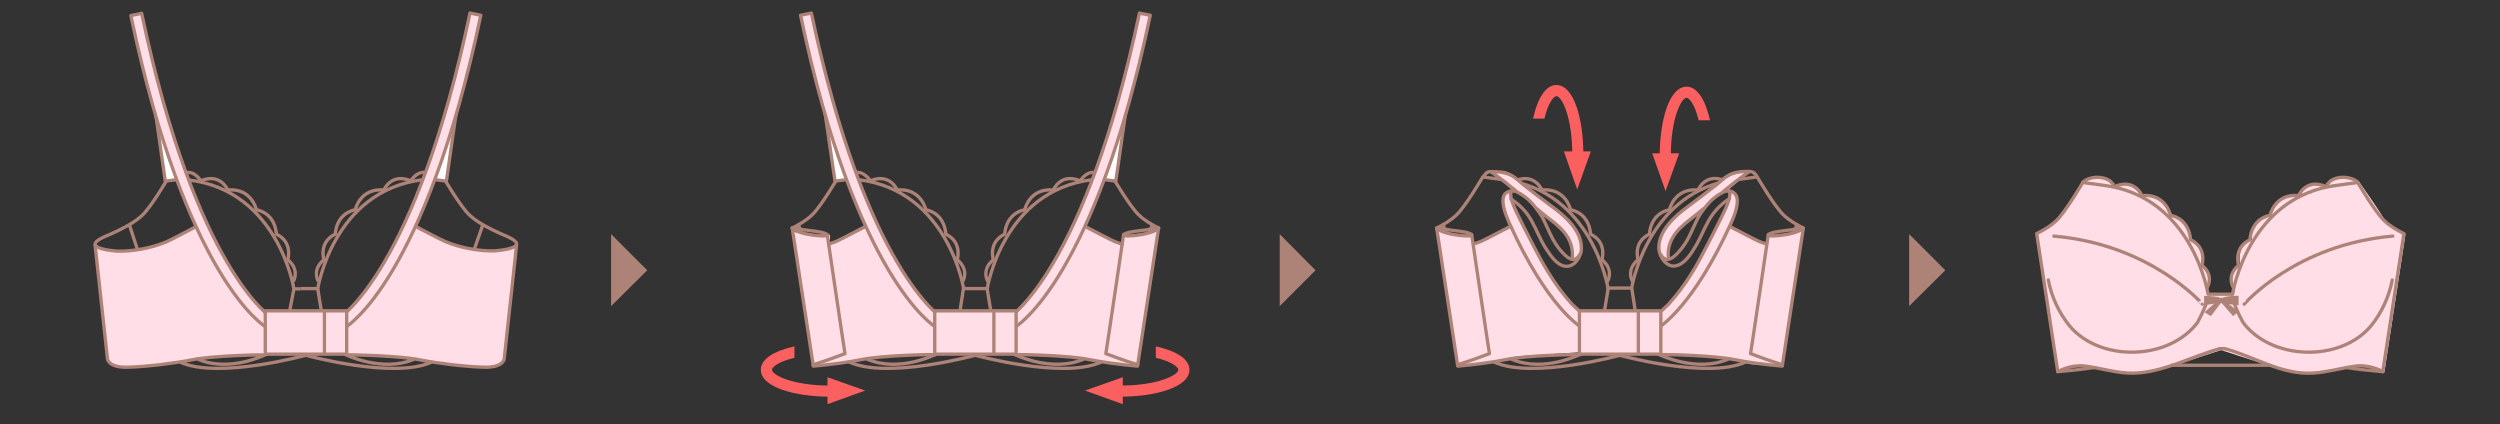 <svg xmlns="http://www.w3.org/2000/svg" viewBox="0 0 900 152.8"><rect x="0" y="0" width="900" height="152.8" fill="#333333" stroke="none"/><style>.st0{fill:#ffdee7}.st1{fill:#e2f3ff}.st2{fill:none;stroke:#ad8378;stroke-width:1.2}.st2,.st3,.st4{stroke-linecap:round;stroke-linejoin:round;stroke-miterlimit:10}.st3{stroke-width:1.2;fill:#fff;stroke:#ad8378}.st4{fill:none;stroke:#ceb5ae}.st5,.st6{fill:#ffdee7}.st5{stroke:#ad8378;stroke-width:1.2;stroke-linecap:round;stroke-linejoin:round;stroke-miterlimit:10}.st6{opacity:.7}.st7{fill:#fff}.st8{fill:#ffffe7}.st9{fill:#fff4e1}.st10{opacity:.7;fill:#e2f3ff}.st11{fill:#a4d8ff}.st12{fill:#ebf4ff}.st13{fill:#bfbdb6}.st14{fill:#fefef6}.st15{fill:#e7f4f6}.st16{fill:#e8e5ff}.st17{fill:#ffe5ff}.st18{fill:#f3f4ff}.st19{fill:#ffdff2}.st20{fill:#cdffe7}.st21{fill:#e9dff2}.st22{fill:#e9ffa8}.st23{fill:#e1fdff}.st24{fill:#ffffeb}.st25,.st26{stroke:#ad8378;stroke-linecap:round;stroke-linejoin:round;stroke-miterlimit:10}.st25{fill:none;stroke-width:1.465}.st26{stroke-width:1.014}.st26,.st27{fill:none}.st28,.st29{fill:none;stroke:#ad8378;stroke-miterlimit:10}.st28{stroke-width:1.014}.st29{stroke-linecap:round;stroke-linejoin:round}.st30{fill:#fb6060}.st31{fill:none;stroke:#ad8378;stroke-linecap:round;stroke-linejoin:round;stroke-miterlimit:10}.st31,.st32{stroke-width:1.209}.st32,.st33,.st34,.st35{stroke-linecap:round;stroke-linejoin:round;stroke-miterlimit:10}.st32{fill:#fff;stroke:#fb6060}.st33,.st34{fill:none;stroke:#ad8378;stroke-width:1.21}.st34{fill:#fff;stroke:#fb6060}.st35{fill:#ffdee7;stroke:#ad8378;stroke-width:1.209}.st36{opacity:.6}.st37{clip-path:url(#SVGID_2_)}.st38{fill:none;stroke:#fb6060;stroke-miterlimit:10}.st39{clip-path:url(#SVGID_4_)}.st40{fill:none;stroke:#ad8378;stroke-width:1.268;stroke-linecap:round;stroke-linejoin:round;stroke-miterlimit:10}.st41{fill:#fff3f8}.st42,.st43,.st44{fill:none;stroke:#ad8378;stroke-width:1.268;stroke-miterlimit:10}.st43,.st44{stroke-width:1.116;stroke-linecap:round;stroke-linejoin:round}.st44{stroke-width:1.236}.st45{opacity:.7}.st46{clip-path:url(#SVGID_6_)}.st47{clip-path:url(#SVGID_8_)}.st48{stroke:#ad8378;stroke-width:1.116;stroke-miterlimit:10}.st48,.st49,.st50{fill:none}.st49,.st50,.st51{stroke-miterlimit:10}.st49,.st50,.st51{stroke:#fb6060;stroke-width:3.347;stroke-linecap:round;stroke-linejoin:round}.st50,.st51{stroke:#ad8378;stroke-width:1.278}.st51{fill:#fff}.st52{clip-path:url(#SVGID_10_)}.st53{clip-path:url(#SVGID_12_)}.st54{fill:none;stroke:#ad8378;stroke-linecap:round;stroke-linejoin:round;stroke-miterlimit:10}.st54,.st55{stroke-width:1.272}.st55,.st56,.st57{stroke:#ad8378;stroke-linecap:round;stroke-linejoin:round;stroke-miterlimit:10}.st55{fill:#fff}.st56,.st57{fill:none;stroke-width:1.251}.st57{fill:#fff}.st58{fill:#ad8378}.st59,.st60{fill:none;stroke:#ad8378;stroke-width:1.188;stroke-miterlimit:10}.st60{stroke-linejoin:round}.st60,.st61{stroke-linecap:round}.st61,.st62,.st63{fill:none;stroke:#ad8378;stroke-width:1.269;stroke-linejoin:round;stroke-miterlimit:10}.st63{stroke-width:1.274;stroke-linecap:round}.st64{fill:url(#SVGID_13_)}.st65{fill:url(#SVGID_14_)}.st66{fill:url(#SVGID_15_)}.st67{fill:url(#SVGID_16_)}.st68{fill:none;stroke-width:1.425;stroke-linecap:round;stroke-linejoin:round}.st68,.st69,.st70,.st71{stroke:#ad8378;stroke-miterlimit:10}.st69{stroke-width:1.416;fill:#ffdee7}.st70,.st71{fill:none}.st70{stroke-linejoin:round;stroke-width:1.425}.st71{stroke-width:1.472}.st71,.st72{stroke-linecap:round;stroke-linejoin:round}.st72,.st73{fill:none;stroke:#ad8378;stroke-width:.736;stroke-miterlimit:10}.st74{fill:#444}.st75{fill:#666}.st76,.st77{fill:none;stroke:#fb6060;stroke-width:.8;stroke-miterlimit:10}.st77{stroke:#231815;stroke-width:.4}.st78,.st79,.st80,.st81,.st82{fill:none;stroke:#ad8378;stroke-width:.736;stroke-linecap:round;stroke-linejoin:round}.st79{stroke-dasharray:5.642,2.821}.st80{stroke-dasharray:5.509,2.755}.st81{stroke-dasharray:5.489,2.745}.st82{stroke-dasharray:5.608,2.804}.st83,.st84{fill:none;stroke:#231815;stroke-width:.6;stroke-miterlimit:10}.st84{stroke:#444;stroke-width:.303}.st85{clip-path:url(#SVGID_18_)}.st86,.st87{stroke:#fb6060;stroke-width:1.209}.st86,.st87,.st88{fill:none;stroke-linecap:round;stroke-linejoin:round}.st87{stroke-dasharray:4.851,4.851}.st88{stroke:#ad8378;stroke-width:.736;stroke-miterlimit:10;stroke-dasharray:5.516,2.758}.st89{clip-path:url(#SVGID_20_)}.st90,.st91,.st92{fill:none;stroke:#fb6060;stroke-width:1.2;stroke-miterlimit:10}.st91,.st92{stroke:#ad8378;stroke-width:1.503;stroke-linejoin:round}.st92{stroke-linecap:round}.st93{clip-path:url(#SVGID_22_)}.st94{fill:none;stroke:#ad8378;stroke-width:1.188;stroke-linecap:round;stroke-linejoin:round;stroke-miterlimit:10}.st95{clip-path:url(#SVGID_24_)}.st96{clip-path:url(#SVGID_26_)}.st97{fill:none;stroke:#fff;stroke-width:1.091;stroke-linejoin:round;stroke-miterlimit:10}.st98{clip-path:url(#SVGID_28_)}.st99{fill:none;stroke:#fff;stroke-width:1.2;stroke-miterlimit:10}.st100{clip-path:url(#SVGID_30_)}.st101,.st102,.st103{fill:none;stroke:#fff;stroke-width:2;stroke-miterlimit:10}.st102{stroke-dasharray:2.928,2.928}.st103{stroke-dasharray:2.822,2.822}.st104{stroke:#fb6060;stroke-width:8.701}.st104,.st105,.st106,.st107{fill:none;stroke-miterlimit:10}.st105{stroke:#ad8378;stroke-linecap:round;stroke-linejoin:round}.st105,.st106{stroke-width:.926}.st106,.st107{stroke-linecap:round;stroke-linejoin:round}.st106,.st107{stroke:#ceb5ae}.st107{stroke-width:1.395}.st108{opacity:.5;fill:#e2f3ff}.st109{fill:#fff}.st109,.st110{stroke-linecap:round;stroke:#ad8378;stroke-width:1.2;stroke-miterlimit:10}.st110,.st111{fill:#ffdee7}.st111,.st112,.st113,.st114,.st115{stroke:#ad8378;stroke-width:1.2;stroke-miterlimit:10}.st112{fill:#fff}.st113{fill:none}.st114,.st115{fill:#ffffe7}.st115{stroke-linecap:round;stroke-linejoin:round}.st116,.st117{fill:none;stroke:#fb6060;stroke-width:3.648;stroke-miterlimit:10}.st117{fill:#f3f4ff;stroke:#ad8378;stroke-width:1.2}.st117,.st118,.st119,.st120{stroke-linecap:round;stroke-linejoin:round}.st118{stroke:#ad8378;stroke-width:1.2;stroke-miterlimit:10;fill:#ffffeb}.st119,.st120{fill:none}.st119{stroke:#ad8378;stroke-miterlimit:10;stroke-width:2}.st120{stroke-width:1.618}.st120,.st121,.st122{stroke:#ad8378;stroke-miterlimit:10}.st121{stroke-width:1.095;stroke-linecap:round;stroke-linejoin:round;fill:none}.st122{fill:#d8cff2}.st122,.st123,.st124{stroke-width:1.095;stroke-linecap:round;stroke-linejoin:round}.st123{stroke:#ad8378;stroke-miterlimit:10;fill:#ffdeff}.st124{fill:#fffff7}.st124,.st125,.st126{stroke:#ad8378;stroke-miterlimit:10}.st125,.st126,.st127{stroke-linecap:round;stroke-linejoin:round}.st125{stroke-width:1.2;fill:#ffdff2}.st126,.st127{fill:none}.st126{stroke-width:1.4}.st127{stroke-miterlimit:10}.st127,.st128,.st129{stroke:#ad8378;stroke-width:1.235}.st128,.st129,.st130,.st131{stroke-miterlimit:10}.st128{stroke-linecap:round;stroke-linejoin:round;fill:#e9dff2}.st129,.st130{fill:none}.st130{stroke:#fb6060;stroke-width:2.095}.st131{fill:#fff4e1;stroke:#ad8378;stroke-width:1.4;stroke-linecap:round;stroke-linejoin:round}.st132,.st133{fill:none;stroke:#fb6060;stroke-miterlimit:10}.st134,.st135{fill:none}.st134,.st135,.st136{stroke-miterlimit:10}.st132{stroke-linecap:round;stroke-linejoin:round;stroke-dasharray:4,2;stroke-width:.698}.st133{stroke-width:2.371}.st134{stroke-width:1.6}.st134,.st135,.st136{stroke:#ad8378;stroke-linecap:round;stroke-linejoin:round}.st135{stroke-width:.79}.st136{fill:#fff;stroke-width:1.156}.st137{stroke-width:1.504}.st137,.st138,.st139,.st140{fill:none;stroke:#231815;stroke-miterlimit:10}.st138{stroke-width:.917}.st139{stroke-width:.92}.st140{stroke-width:1.509}.st141{stroke-width:.637}.st141,.st142,.st143,.st144,.st145,.st146{fill:none;stroke:#000;stroke-miterlimit:10}.st142{stroke-width:.621}.st143{stroke-width:2.424}.st144{stroke-width:.851}.st145{stroke-width:1.2}.st146{stroke-width:1.774}.st147{stroke-width:1.8}.st147,.st148{fill:none;stroke:#000;stroke-miterlimit:10}.st149{fill:#231815}.st150{stroke:#000;stroke-width:.913}.st150,.st151,.st152{fill:none;stroke-miterlimit:10}.st151{stroke-width:1.192;stroke:#000}.st152{stroke:#231815}.st153{clip-path:url(#SVGID_32_)}.st154{clip-path:url(#SVGID_34_)}.st155,.st156{stroke-linejoin:round}.st155{stroke:#ad8378;stroke-linecap:round;stroke-miterlimit:10;fill:#f3f4ff;stroke-width:1.095}.st156{fill:#fff;stroke-width:1.4}.st156,.st157,.st158,.st159,.st160{stroke:#ad8378;stroke-linecap:round;stroke-miterlimit:10}.st157{stroke-width:1.41;stroke-linejoin:round;fill:#ffffeb}.st158,.st159,.st160{fill:none}.st158{stroke-linejoin:round;stroke-width:1.438}.st159{stroke-width:1.2}.st160{stroke-width:1.438;stroke-linejoin:round}</style><g id="塗り"><path class="st0" d="M749.8 65.6s7.5-4.9 11.6 1.5c0 0 6.9-3.2 9.7 3.3 0 0 9.1-1.4 10.3 7.1 0 0 7.4 1.2 7.2 8.8 0 0 5.6 1.7 4.1 9.2 0 0 5.2 3 2 7.8l.2 2.5h4.7l1.3 19.8s-14.6 4.8-19.7 6.3-11 3-15.2 2.5-13.9-3.6-17.8-2.8-7.4 2.3-7.4 2.3l-7.6-49.7s5.6-1.9 7.7-5.3c2-3.5 8.9-13.3 8.9-13.3z"/><path class="st0" d="M849.4 65.6s-7.5-4.9-11.6 1.5c0 0-6.9-3.2-9.7 3.3 0 0-9.1-1.4-10.3 7.1 0 0-7.4 1.2-7.2 8.8 0 0-5.6 1.7-4.1 9.2 0 0-5.2 3-2 7.8l-.2 2.5h-4.7l-1.3 19.8s14.6 4.8 19.7 6.3 11 3 15.2 2.5 13.9-3.6 17.8-2.8c3.9.9 7.4 2.3 7.4 2.3l7.6-49.7s-5.6-1.9-7.7-5.3c-2-3.5-8.9-13.3-8.9-13.3zM285.2 83.4s10.6 1.7 12.6 1 .5 3.5.5 3.5l13.1-6.3s17.1 32.4 25.1 35.9l.1 10.2-20.6 1-23.3 3.2-7.5-48.5zm79.9 34.6s16.4-14.2 25.7-36.3c0 0 10 5.6 13.1 6.3l.5-3.5s4.3 2.4 12.6-2.3l-7.6 49.7s-15.5-2.6-23.2-3.1-20.7-1-20.7-1l-.4-9.8zm152.1-35.9s4.3 3.7 12.6 2.3l.5 3.5 13.1-6.3s16.5 30.8 25.7 36.3l.8 8.8-23.5 1.6-12.8 2.5-9.1.5-7.3-49.2zm80.7 35.4s9.5-8.4 14.2-16.2c4.7-7.7 10.8-19.7 10.8-19.7l13.1 6.3.5-3s9.2-.4 12.1-2.3l.2 1.8-7.2 47.4-11.4-.7-10.2-2.3-22.3-1.1.2-10.2z"/><path class="st5" d="M621.6 68.7c1.2-.1 2.2.2 3 1.1 1.7 1.8.5 6-.9 9.3l-.6 1.4c-13.6 29.9-25.5 37.1-26.2 37.6l-2-3.5c.2.3 5.5-4.8 5.7-5 6.6-7.2 10.7-14.9 14-21.3 2.3-4.4 4.6-8.9 6.7-13.4.7-1.5 2.7-6.5.3-6.2m-76.6 0c-2.4-.3-.4 4.7.2 6.1 2.1 4.5 4.4 9 6.7 13.4 3.3 6.4 7.5 14.1 14 21.3.2.2 5.6 5.3 5.7 5l-2 3.5c-.8-.4-12.7-7.6-26.2-37.6l-.6-1.4c-1.4-3.3-2.6-7.5-.9-9.3.9-.8 2-1.1 3.1-1"/></g><g id="line"><path class="st58" d="M220 110.2V84.3l13 13zm240.7 0V84.3l12.9 13zm226.6 0V84.3l13 13z"/><path class="st2" d="M285.2 82.1c2.6-1.3 5.1-2.8 7-4.6 3.3-3 9.4-13.5 9.6-13.8l7.4 1c32.2 4 37.7 39.2 37.7 39.2"/><path class="st2" d="M311.4 81.6c-3.3 1.7-8.5 4.5-10.6 5.4-.8.3-1.7.6-2.5.9m-13.1-5.8l7.6 49.7c6-.5 12.6-1.4 17.6-2.4 6.7-1.4 24.8-1.9 26.3-1.7"/><path class="st2" d="M285.2 82.1c2.3 2.7 15.5 3.7 12 2-1.7-.8-5.4-1-7.2-1.3-1.5-.3-3-.4-4.6-.8"/><path class="st2" d="M297.8 84.4s6.2 42.1 6.4 42.9c-3.4 1.2-5.9 2.3-11.5 4m54.1-27.2l-1.2 7.9m-58.1-31l.5 1.6"/><path class="st3" d="M296.2 35.2l4.4 30 3.9-.5"/><path class="st2" d="M346.6 101.3s2.5-4.1-2-7.8c0 0 2-6.3-4.1-9.2 0 0-.1-7.3-7.2-8.8 0 0-1.7-7.9-10.3-7.1 0 0-2.6-6.3-9.7-3.3 0 0-2.1-3.5-5.2-3"/><path class="st5" d="M337.2 118l2-3.5c-.3-.2-27.6-17.4-47.1-109.8l-3.9.8c19.9 94.6 47.8 111.8 49 112.5z"/><path class="st0" d="M149.8 81.6s7.7 4.9 16.6 7.3c7 1.9 14.8 1.9 19.5 0l-4.4 40.3s-.8 2.8-7.3 2.9c-6.5 0-31.3-4.1-34.7-3.9-5.2.2-14.7-.7-14.7-.7v-10.1S137 104 140 99.4c3.1-4.6 9.8-17.8 9.8-17.8zm-79.3 0s-7.7 4.9-16.6 7.3c-7 1.9-14.8 1.9-19.5 0l4.4 40.3s.8 2.8 7.3 2.9 31.3-4.1 34.7-3.9c5.2.2 14.7-.7 14.7-.7v-10.1s-12.2-13.4-15.2-18-9.8-17.8-9.8-17.8z"/><path class="st113" d="M149.8 81.6c3.3 1.7 8.5 4.5 10.6 5.4 5.3 2.2 12.1 3.5 17.8 3.3 1.4-.1 10.1-.9 7.2-3.5-1.4-1.2-3.3-1.9-5-2.6-3.7-1.7-8.3-3.9-11.3-6.7-3.3-3-9.4-13.5-9.6-13.8l-7.4 1c-32.2 4-37.7 39.2-37.7 39.2h-6.2"/><path class="st113" d="M186 88l-4.5 41.3s-.4 3.1-7.3 2.9c-6.9-.2-16.6-1.4-23.3-2.7-6.7-1.4-24.8-1.9-26.3-1.7m-10.2-23.7l1.3 7.9m-6 15.8s32.1 8.9 45.8 2.5M173.8 81l-3 8.6M124 127.5s13.5 6.8 25.1 1.8"/><path class="st112" d="M165 35.2l-4.3 30-4-.5"/><path class="st113" d="M114.6 101.3s-2.5-4.1 2-7.8c0 0-2-6.3 4.1-9.2 0 0 .1-7.3 7.2-8.8 0 0 1.7-7.9 10.3-7.1 0 0 2.6-6.3 9.7-3.3 0 0 2.1-3.5 5.2-3"/><path class="st5" d="M124.1 118l-2-3.5c.3-.2 27.6-17.4 47.1-109.8l3.9.8c-20 94.6-47.8 111.8-49 112.5z"/><path class="st113" d="M70.7 81.5c-3.2 1.7-8.8 4.7-10.9 5.6-5.3 2.2-12.1 3.5-17.8 3.3-1.4-.1-10.1-.9-7.2-3.5 1.4-1.2 3.3-1.9 5-2.6 3.7-1.7 8.3-3.9 11.3-6.7 3.3-3 9.4-13.5 9.6-13.8l7.4 1c32.2 4 37.7 39.2 37.7 39.2h2.4"/><path class="st113" d="M34.2 88l4.5 41.3s.4 3.1 7.3 2.9 16.6-1.4 23.3-2.7c6.7-1.4 24.8-1.9 26.3-1.7m10.2-23.7l-1.5 7.7m6.2 16s-32.1 8.9-45.8 2.5M46.5 80.7l2.9 8.9M96 127.5s-13.2 6.8-24.8 1.8"/><path class="st112" d="M63.5 64.7l-4 .5-4.3-30"/><path class="st113" d="M105.6 101.3s2.5-4.1-2-7.8c0 0 2-6.3-4.1-9.2 0 0-.1-7.3-7.2-8.8 0 0-1.7-7.9-10.3-7.1 0 0-2.6-6.3-9.7-3.3 0 0-2.1-3.5-5.2-3"/><path class="st5" d="M96.1 118c-1.2-.7-29.1-17.8-49-112.4l3.9-.8c19.6 92.9 46.8 109.6 47.1 109.8l-2 3.4z"/><path class="st5" d="M95.5 111.9h29.3v15.6H95.5z"/><path class="st3" d="M116.8 112.5V127"/><path class="st2" d="M417.1 82.1c-2.6-1.3-5.1-2.8-7-4.6-3.3-3-9.4-13.5-9.6-13.8l-7.4 1c-32.2 4-37.7 39.2-37.7 39.2h-8.5"/><path class="st2" d="M390.8 81.6c3.3 1.7 8.5 4.5 10.6 5.4.8.3 1.7.6 2.5.9m13.2-5.8l-7.6 49.7c-6-.5-12.6-1.4-17.6-2.4-6.7-1.4-24.8-1.9-26.3-1.7"/><path class="st2" d="M417.1 82.1c-2.3 2.7-15.5 3.7-12 2 1.7-.8 5.4-1 7.2-1.3 1.5-.3 3-.4 4.6-.8"/><path class="st2" d="M404.5 84.4s-6.2 42.1-6.4 42.9c3.4 1.2 5.9 2.3 11.5 4m-54.2-27.2l1.3 7.9m-6 15.8s32.1 8.9 45.8 2.5M414.8 81l-.6 1.6M365 127.5s13.5 6.8 25.1 1.8"/><path class="st3" d="M406 35.2l-4.3 30-4-.5"/><path class="st2" d="M355.6 101.3s-2.5-4.1 2-7.8c0 0-2-6.3 4.1-9.2 0 0 .1-7.3 7.2-8.8 0 0 1.7-7.9 10.3-7.1 0 0 2.6-6.3 9.7-3.3 0 0 2.1-3.5 5.2-3"/><path class="st5" d="M365.1 118l-2-3.5c.3-.2 27.6-17.4 47.1-109.8l3.9.8c-20 94.6-47.8 111.8-49 112.5z"/><path class="st2" d="M351.5 127.8s-32.1 8.9-45.8 2.5m31.3-2.8s-13.2 6.8-24.8 1.8"/><path class="st5" d="M336.5 111.9h29.3v15.6h-29.3z"/><path class="st3" d="M357.8 112.5V127"/><g><path class="st2" d="M517.2 82.1c2.6-1.3 5.1-2.8 7-4.6 3.3-3 9.4-13.5 9.6-13.8l7.4 1c32.2 4 37.7 39.2 37.7 39.2"/><path class="st2" d="M543.5 81.6c-3.3 1.7-8.5 4.5-10.6 5.4-.8.3-1.7.6-2.5.9m-13.2-5.8l7.6 49.7c6-.5 12.6-1.4 17.6-2.4 6.7-1.4 24.8-1.9 26.3-1.7"/><path class="st2" d="M517.2 82.1c2.3 2.7 15.5 3.7 12 2-1.7-.8-5.4-1-7.2-1.3-1.5-.3-3-.4-4.6-.8"/><path class="st2" d="M529.8 84.4s6.2 42.1 6.4 42.9c-3.4 1.2-5.9 2.3-11.5 4m54.2-27.2l-1.3 7.9m-58-31l.5 1.6m58.6 18.7s2.5-4.1-2-7.8c0 0 2-6.3-4.1-9.2 0 0-.1-7.3-7.2-8.8 0 0-1.7-7.9-10.3-7.1 0 0-2.6-6.3-9.7-3.3 0 0-2.1-3.5-5.2-3"/></g><g><path class="st2" d="M618.9 65.8c-26.7 7.4-31.5 37.9-31.5 37.9H579m70.2-21.6c-2.6-1.3-5.1-2.8-7-4.6-3.3-3-9.4-13.5-9.6-13.8 0 0-4 .5-6.1.8m-3.6 17.1c3.3 1.7 8.5 4.5 10.6 5.4.8.3 1.7.6 2.5.9m13.2-5.8l-7.6 49.7c-6-.5-12.6-1.4-17.6-2.4-6.7-1.4-24.8-1.9-26.3-1.7"/><path class="st2" d="M649.2 82.1c-2.3 2.7-15.5 3.7-12 2 1.7-.8 5.4-1 7.2-1.3 1.5-.3 3-.4 4.6-.8"/><path class="st2" d="M636.6 84.4s-6.2 42.1-6.4 42.9c3.4 1.2 5.9 2.3 11.5 4m-54.2-27.2l1.2 7.9m-6 15.8s32.1 8.9 45.8 2.5M646.8 81l-.5 1.6M597 127.5s13.5 6.8 25.1 1.8m-34.4-28s-2.5-4.1 2-7.8c0 0-2-6.3 4.1-9.2 0 0 .1-7.3 7.2-8.8 0 0 1.7-7.9 10.3-7.1 0 0 2.3-5.6 8.4-3.8"/><path class="st2" d="M583.6 127.8s-32.1 8.9-45.8 2.5m31.2-2.8s-13.2 6.8-24.8 1.8"/></g><g><path class="st0" d="M600.1 93.7s.4-8.4 5.7-12.5c2-1.5 4.6-3.1 6-4.5 3.2-3.2 3.6-3.6 4.2-4.5 1.7-2.3 5.7-3.5 5.7-3.5l8.1-6.9s-5.6-.6-12.1 4.9c-3.6 3.1-11.7 8.4-15.7 12.5-1.7 1.8-3.7 5.6-4.4 7-2.2 4.8 2.5 7.5 2.5 7.5z"/><path class="st2" d="M597.8 91.5c2.2 4 5.2.9 7.7-2.2 3.3-4.2 4.3-8.9 6.9-12.7 2.3-3.2 4.3-5.6 7.9-7.4.5-.3 1-.4 1.5-.5m-8.4 6.3c-.9.7-2.5 2.1-3.4 2.8-4.3 3.3-10.1 7.4-9.4 15.1m21.9-21.3c-2.9 1.8-5.5 4.6-7.2 7.5-1.9 3.3-3.1 6.6-5.1 9.9-1.5 2.5-3.8 6.1-6.9 6.7-3.3.7-5.9-3.2-6.1-6.1-.3-6.4 5.7-11.8 10.4-15.2 3.4-2.5 6.7-5.1 10.1-7.7 1.9-1.5 3.6-3.4 5.9-4.2 2-.7 3.8-.8 6.2-.8-2.9 2-7.1 5.3-9.6 7.4"/><path class="st3" d="M632.5 63.6s-.9-2.1-2.6-1.8"/></g><g><path class="st0" d="M566.5 93.7s-.4-8.4-5.7-12.5c-2-1.5-4.6-3.1-6-4.5-3.2-3.2-3.6-3.6-4.2-4.5-1.7-2.3-5.7-3.5-5.7-3.5l-8.1-6.9s5.6-.6 12.1 4.9c3.6 3.1 11.7 8.4 15.7 12.5 1.7 1.8 3.7 5.6 4.4 7 2.3 4.8-2.5 7.5-2.5 7.5z"/><path class="st2" d="M544.8 68.7c.5.1 1 .2 1.5.5 3.6 1.8 5.7 4.3 7.9 7.4 2.6 3.7 3.6 8.4 6.9 12.7 2.5 3.1 5.5 6.2 7.7 2.2M566 93c.8-7.8-5.1-11.8-9.4-15.1-.9-.7-2.6-2.1-3.4-2.8m-6.9-5.9c-2.5-2.1-6.6-5.4-9.6-7.4 2.4 0 4.2.1 6.2.8 2.3.8 4 2.7 5.9 4.2 3.3 2.6 6.7 5.2 10.1 7.7 4.7 3.4 10.7 8.8 10.4 15.2-.1 2.9-2.8 6.8-6.1 6.1-3.1-.6-5.3-4.3-6.9-6.7-2-3.2-3.2-6.6-5.1-9.9-1.6-2.9-4.3-5.7-7.2-7.5"/><path class="st3" d="M534.1 63.6s.9-2.1 2.6-1.8"/></g><g><path class="st5" d="M568.6 111.9h29.3v15.6h-29.3z"/><path class="st3" d="M589.8 112.5V127"/></g><g><path class="st2" d="M733.2 84.1c2.6-1.3 5.1-2.8 7-4.6 3.3-3 9.4-13.5 9.6-13.8l7.4 1c32.2 4 37.7 39.2 37.7 39.2h8.7m-70.4-21.8l7.6 49.7c4.6-.4 8.7-.8 13-1.5"/><path class="st2" d="M794.7 103.3s2.5-4.1-2-7.8c0 0 2-6.3-4.1-9.2 0 0-.1-7.3-7.2-8.8 0 0-1.7-7.9-10.3-7.1 0 0-2.6-6.3-9.7-3.3.1 0-1.6-1.8-1.7-1.9-2.7-2-7.5-1.8-9.9.4m49.4 59.9c-10.9 3-21.9 9.4-33.2 8.8-5.2-.3-10.1-1.8-15.2-2.5-2.9-.4-6.7.2-10 2"/><path class="st2" d="M737.4 100.8c1.1 6 3.9 12 7.8 16.7 11 12.9 35.6 12.3 45.9-1.4 0 0 2.8-5.2 3.2-7.2m71.1-24.8c-2.6-1.3-5.1-2.8-7-4.6-3.3-3-9.4-13.5-9.6-13.8l-7.4 1c-32.2 4-37.7 39.2-37.7 39.2m61.7-21.8l-7.6 49.7c-4.6-.4-8.7-.8-13-1.5"/><path class="st2" d="M803.9 103.3s-2.5-4.1 2-7.8c0 0-2-6.3 4.1-9.2 0 0 .1-7.3 7.2-8.8 0 0 1.7-7.9 10.3-7.1 0 0 2.6-6.3 9.7-3.3-.1 0 1.6-1.8 1.7-1.9 2.7-2 7.5-1.8 9.9.4m9.1 68.2c-3.4-1.8-7.1-2.4-10-2-5.1.7-10 2.2-15.2 2.5-11.4.7-20.8-5.8-31.8-8.8h-1.7"/><path class="st2" d="M861.2 100.8c-1.1 6-3.9 12-7.8 16.7-11 12.9-35.6 12.3-45.9-1.4 0 0-2.8-5.2-3.2-7.2m3.6.6S826.4 88 861.4 85m-68.5 24.5S774.4 88 739.4 85m42.5 46.5h35"/><path class="st58" d="M805.8 106.5c-1.9-.1-4.5.2-5.7.7h-.9c-1.2-.5-3.4-.6-5.7-.7v3.3s1.7-.1 3.6-.5l-3.5 3.1 2.3 1.4 3.6-4.7h.3l4.1 4.7 2-1.6-3.5-2.7c1.8.3 3.4.4 3.4.4h.1v-3.4z"/></g><path class="st30" d="M390.6 140.6l13.6 4.9v-9.7z"/><path class="st30" d="M416.1 124.7v4.1c6 1.4 8.1 3.5 8.1 4.3 0 1.9-7.4 5.7-20.8 5.7h-3.5v4h3.5c12.3 0 24.8-3.3 24.8-9.7 0-3.7-4.4-6.7-12.1-8.4zm-104.6 15.9l-13.6 4.9v-9.7z"/><path class="st30" d="M286 124.7v4.1c-6 1.4-8.1 3.5-8.1 4.3 0 1.9 7.4 5.7 20.8 5.7h3.5v4h-3.5c-12.3 0-24.8-3.3-24.8-9.7 0-3.7 4.4-6.7 12.1-8.4zm281.8-56.5l4.9-13.7H563z"/><path class="st30" d="M551.9 42.7h4.1c1.4-6 3.5-8.1 4.3-8.1 1.9 0 5.7 7.4 5.7 20.8v3.5h4v-3.5c0-12.3-3.3-24.8-9.7-24.8-3.7 0-6.7 4.4-8.4 12.1zm47.7 26.1l-4.8-13.6h9.7z"/><path class="st30" d="M615.6 43.3h-4.1c-1.4-6-3.5-8.1-4.3-8.1-1.9 0-5.7 7.4-5.7 20.8v3.5h-4V56c0-12.3 3.3-24.8 9.7-24.8 3.6 0 6.7 4.4 8.4 12.1z"/></g></svg>
